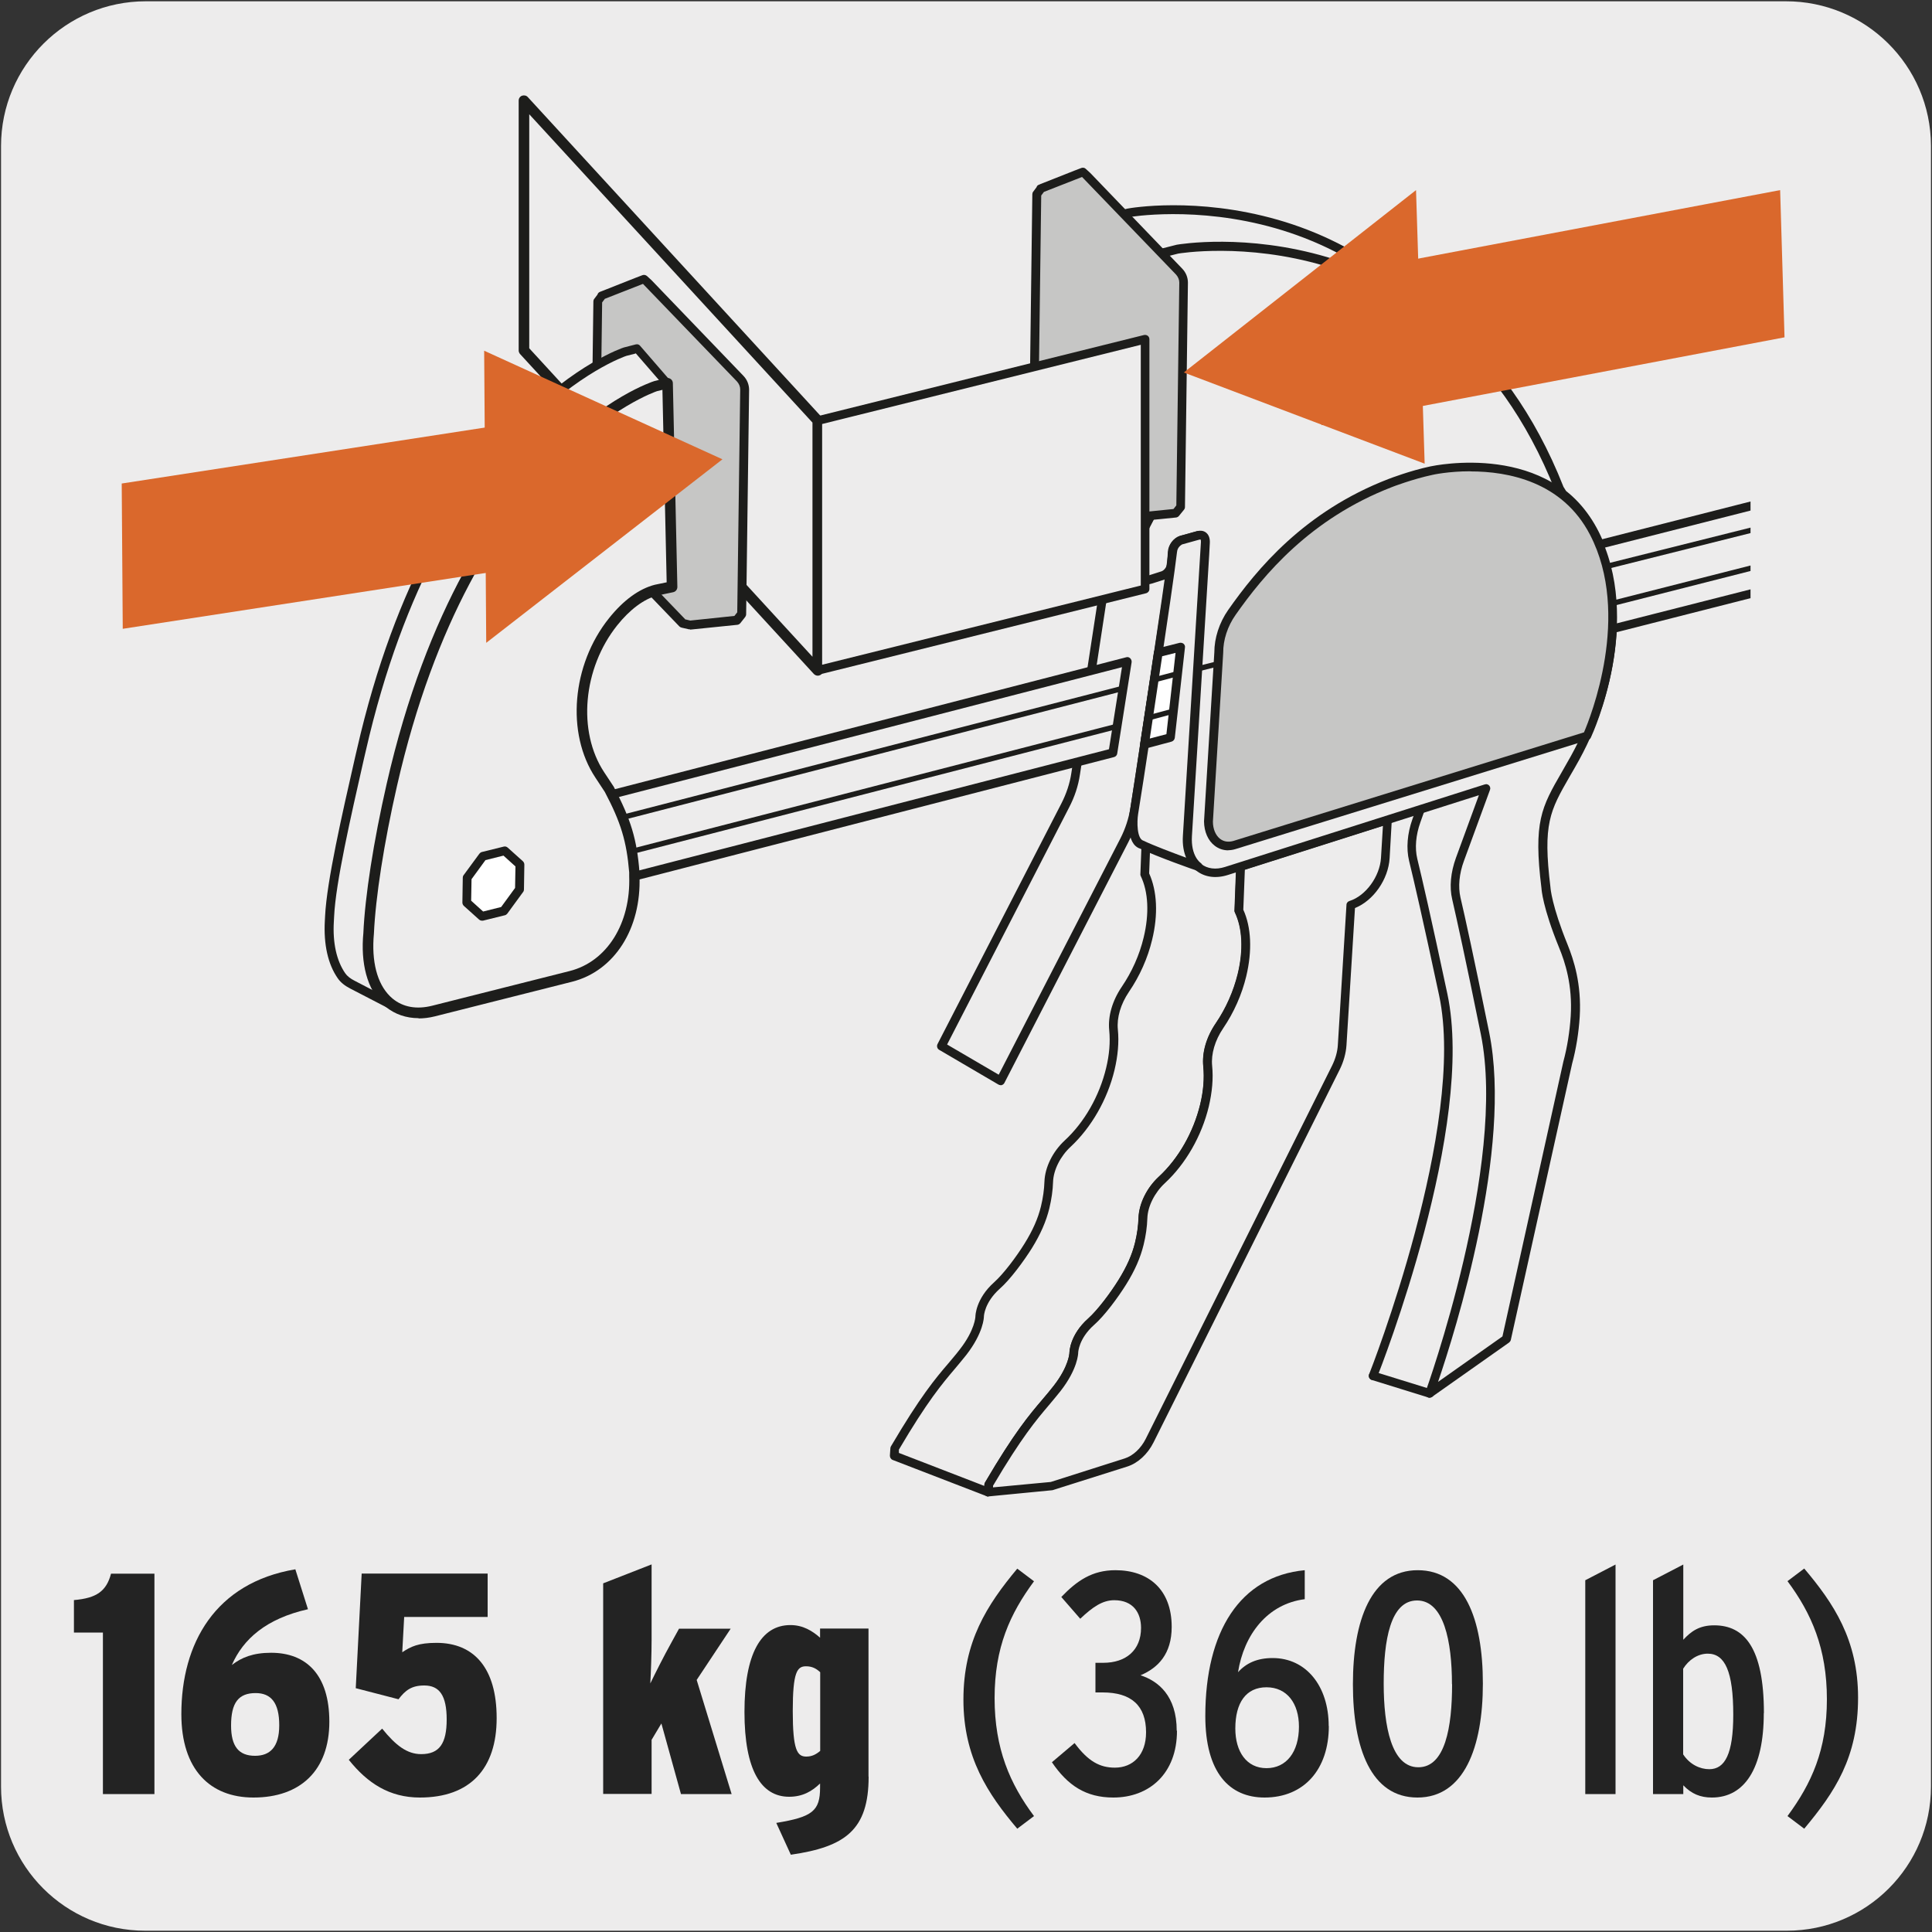 <svg viewBox="0 0 150 150" xmlns="http://www.w3.org/2000/svg" xmlns:xlink="http://www.w3.org/1999/xlink"><rect x="0" y="0" width="150" height="150" fill="#333333" stroke="none"/><clipPath id="a"><path d="m-162.99 10.12h135.99v121.75h-135.99z"/></clipPath><clipPath id="b"><path d="m-162.99 10.12h135.99v121.75h-135.99z"/></clipPath><clipPath id="c"><path d="m21.93.95h113.98v115.4h-113.98z"/></clipPath><clipPath id="d"><path d="m21.93.95h113.98v115.4h-113.98z"/></clipPath><clipPath id="e"><path d="m21.93.95h113.98v115.4h-113.98z"/></clipPath><clipPath id="f"><path d="m177.01 10.12h135.99v121.75h-135.99z"/></clipPath><clipPath id="g"><path d="m177.01 10.12h135.99v121.75h-135.99z"/></clipPath><path d="m11.32.1h127.31c6.21-.02 11.27 5 11.29 11.21v127.4c0 6.18-5.01 11.19-11.19 11.19h-127.46c-6.18 0-11.19-5.01-11.19-11.19v-127.37c0-6.21 5.04-11.24 11.24-11.24z" fill="#edecec"/><g clip-path="url(#a)"><path d="m-1.15 129.9-97.99-95.92 5.55-15.06 120.87 118.09z" fill="#edecec"/><path d="m27.28 137.34s-.05 0-.08 0l-28.44-7.11c-.06-.01-.11-.04-.15-.09l-97.98-95.92c-.09-.09-.12-.23-.08-.35l5.55-15.06c.04-.1.13-.18.24-.21.12-.03.23.01.31.09l120.86 118.08c.1.1.13.27.06.4-.06.11-.17.17-.29.17zm-28.27-7.74 27.16 6.79-119.62-116.87-5.3 14.38z" fill="#1d1d1b"/></g><g clip-path="url(#b)"><path d="m-1.15 129.89-110.97 25.34-7.37 16.15 146.77-34.37z" fill="#fff"/><path d="m-119.49 171.71c-.1 0-.19-.04-.26-.12-.08-.1-.1-.23-.05-.35l7.37-16.16c.05-.09.13-.16.23-.19l110.97-25.32s.1-.01.15 0l28.44 7.11c.15.04.25.17.25.32s-.1.29-.25.32l-146.77 34.38s-.05 0-.08 0zm7.61-16.2-7.02 15.39 144.77-33.9-27.03-6.76-110.73 25.28z" fill="#1d1d1b"/></g><path d="m96.31 67.28-.13 3.42c.6 1.25.72 3.02.24 5.01-.35 1.44-.97 2.78-1.75 3.93-.68 1-1.02 2.14-.92 3.15.09.91.02 1.94-.25 3.04-.56 2.31-1.82 4.4-3.32 5.79-.83.77-1.43 1.92-1.46 2.96-.02.63-.12 1.3-.28 1.99-.27 1.11-.75 2.09-1.32 2.99-.62.99-1.64 2.37-2.42 3.07-1.34 1.19-1.34 2.42-1.34 2.42s0 1.11-1.29 2.77-2.37 2.47-5.3 7.46l-.03.58-7.32-2.82.04-.59c2.93-4.99 4-5.8 5.3-7.46 1.29-1.66 1.29-2.77 1.29-2.77s0-1.22 1.34-2.41c.78-.7 1.81-2.09 2.43-3.07.57-.91 1.05-1.89 1.32-2.99.17-.7.26-1.37.28-1.99.04-1.04.64-2.19 1.47-2.96 1.5-1.38 2.76-3.48 3.31-5.79.27-1.1.34-2.13.25-3.04-.1-1.01.23-2.14.91-3.15.78-1.15 1.4-2.5 1.75-3.93.48-1.99.36-3.76-.24-5.01l.13-3.42v-3.81l8.73 1.16-1.42 5.48z" fill="#edecec"/><g clip-path="url(#c)"><path d="m76.74 116.19s-.08 0-.12-.02l-7.31-2.82c-.14-.05-.22-.19-.22-.34l.04-.58c0-.05.02-.1.05-.15 2.28-3.87 3.43-5.24 4.46-6.44.29-.35.58-.68.87-1.06 1.19-1.52 1.22-2.55 1.22-2.56 0-.05.02-1.38 1.45-2.66.73-.65 1.74-2 2.36-3 .64-1.03 1.05-1.95 1.28-2.9.16-.66.25-1.31.27-1.92.04-1.11.64-2.33 1.58-3.2 1.52-1.4 2.69-3.45 3.21-5.62.25-1.03.33-2.01.24-2.93-.11-1.09.24-2.29.97-3.37.79-1.16 1.38-2.48 1.7-3.82.45-1.85.37-3.55-.22-4.78-.02-.05-.04-.1-.03-.16l.13-3.42v-3.8c0-.1.04-.19.12-.26.07-.06.17-.1.27-.08l8.73 1.16c.1.01.18.07.24.15s.07.18.05.27l-1.41 5.44-.13 3.3c.62 1.37.71 3.19.23 5.15-.34 1.41-.96 2.81-1.8 4.04-.64.94-.95 2-.86 2.92.1.98.01 2.05-.26 3.16-.56 2.29-1.8 4.46-3.42 5.96-.79.73-1.32 1.79-1.36 2.72-.02.67-.12 1.36-.29 2.06-.25 1.02-.68 2-1.36 3.09-.63 1.01-1.67 2.42-2.48 3.14-1.19 1.07-1.23 2.12-1.23 2.17s-.01 1.24-1.37 2.97c-.3.38-.58.72-.89 1.07-1 1.17-2.13 2.51-4.35 6.28l-.03.5c0 .11-.06.21-.16.27-.05.04-.12.05-.18.05zm-6.96-3.39 6.65 2.57v-.12c0-.05.03-.11.05-.15 2.28-3.88 3.44-5.24 4.46-6.45.29-.35.58-.68.87-1.05 1.19-1.53 1.22-2.55 1.22-2.56 0-.06.02-1.39 1.46-2.67.76-.68 1.76-2.03 2.36-3 .64-1.03 1.05-1.95 1.28-2.89.16-.66.25-1.3.27-1.93.04-1.09.66-2.35 1.57-3.19 1.52-1.4 2.69-3.45 3.22-5.62.25-1.04.33-2.02.24-2.93-.11-1.09.24-2.29.98-3.37.79-1.16 1.37-2.48 1.7-3.82.45-1.85.37-3.54-.22-4.78-.02-.05-.04-.1-.03-.16l.13-3.42s0-.05.01-.07l1.32-5.1-7.97-1.06v3.43l-.13 3.35c.62 1.37.71 3.2.23 5.16-.34 1.42-.96 2.81-1.8 4.04-.64.95-.95 1.99-.86 2.92.1.99 0 2.06-.26 3.15-.55 2.29-1.8 4.46-3.41 5.96-.79.73-1.33 1.8-1.36 2.72-.02.66-.12 1.35-.29 2.06-.25 1.02-.68 2-1.36 3.1-.63 1-1.67 2.42-2.49 3.14-1.19 1.07-1.23 2.12-1.23 2.16 0 .05-.02 1.24-1.36 2.97-.3.38-.59.72-.89 1.08-1 1.18-2.13 2.51-4.35 6.28v.26z" fill="#1d1d1b"/></g><path d="m106.62 106.81s7.65-19.28 5.44-29.61c-1.27-5.96-1.97-8.97-2.33-10.45-.22-.9-.13-1.96.25-3.04l1.96-5.53-20.07 6.58c-1.81.59-3.19-.62-3.08-2.7l1.17-22.8c.02-.4-.25-.64-.6-.52l-1.26.36c-.35.12-.65.54-.67.94l-.04.9c-.02.4-.32.82-.67.94l-.94.3c-.98.32-1.73-.34-1.67-1.46l.2-.88 1.62-2.93c.19-.35.31-.74.33-1.1l.05-3.73c.08-1.5-.98-1.08-.98-1.08l-.61.14-.45-13.73 3.33-.88s20.83-3.8 29.81 18.34" fill="#edecec"/><path d="m106.62 107.15s-.08 0-.13-.02c-.17-.07-.26-.27-.19-.44.08-.19 7.59-19.3 5.43-29.42-1.26-5.9-1.96-8.93-2.33-10.44-.23-.96-.14-2.11.26-3.23l1.73-4.88-19.42 6.36c-.94.3-1.81.19-2.47-.32-.73-.56-1.11-1.55-1.05-2.71l1.17-22.8c0-.1-.02-.16-.05-.18s-.09 0-.11 0l-1.27.36c-.21.07-.42.37-.43.63l-.04.9c-.03.54-.43 1.09-.91 1.24l-.94.3c-.55.18-1.08.11-1.48-.2-.44-.34-.66-.92-.63-1.6l.21-.94s.02-.06.03-.09l1.62-2.93c.17-.3.27-.64.29-.95l.05-3.72c.02-.38-.04-.65-.16-.74-.11-.08-.3-.04-.36-.01l-.65.15c-.1.02-.2 0-.28-.06s-.13-.16-.13-.26l-.45-13.73c0-.16.1-.3.25-.34l3.33-.88c.24-.05 5.38-.95 11.72.87 5.85 1.68 13.8 6.11 18.49 17.68.07.17-.01.37-.19.44-.17.07-.37-.01-.44-.19-4.58-11.3-12.33-15.63-18.03-17.27-6.18-1.78-11.36-.88-11.41-.87l-3.05.8.42 13.05.2-.05s.52-.2.95.11c.33.24.48.68.45 1.31l-.05 3.72c-.02.43-.15.86-.37 1.26l-1.6 2.89-.19.83c-.02.4.12.78.37.97.22.17.52.2.86.09l.94-.3c.22-.07.43-.37.44-.63l.04-.9c.03-.54.43-1.09.91-1.24l1.27-.36c.25-.08.52-.04.72.11.22.17.33.44.31.76l-1.17 22.8c-.05.94.24 1.72.79 2.14.48.37 1.14.45 1.85.22l20.07-6.57c.13-.05.26-.01.35.09.09.09.12.23.08.35l-1.96 5.53c-.36 1-.44 2.01-.24 2.84.37 1.51 1.07 4.55 2.33 10.46 2.21 10.32-5.15 29.02-5.46 29.81-.05.13-.18.21-.31.21z" fill="#1d1d1b"/><path d="m88.76 38.5-2.03.54-3.22 21.03c-.13.86-.4 1.7-.81 2.49l-9.61 18.67 4.59 2.69 9.61-18.67c.4-.79.68-1.64.81-2.49l3.22-21.03 1-.45z" fill="#edecec"/><path d="m77.68 84.25c-.06 0-.12-.02-.17-.05l-4.59-2.69c-.16-.09-.21-.29-.13-.45l9.61-18.67c.39-.76.66-1.56.78-2.38l3.22-21.03c.02-.13.12-.24.25-.28l2.03-.54c.1-.03.21 0 .3.06l3.56 2.78c.09.07.14.19.13.31s-.09.22-.2.27l-.84.38-3.19 20.85c-.14.9-.42 1.77-.85 2.6l-9.61 18.67c-.04.08-.12.14-.21.17-.03 0-.06.01-.09.01zm-4.14-3.15 4 2.34 9.45-18.35c.38-.74.65-1.57.78-2.39l3.21-21.03c.02-.11.09-.21.2-.26l.49-.22-2.99-2.33-1.65.44-3.18 20.81c-.13.9-.42 1.77-.85 2.59l-9.46 18.38z" fill="#1d1d1b"/><path d="m30.23 66.13 57.29-14.78-1.12 7.1-56.42 14.55s1.95-5 .25-6.87" fill="#edecec"/><path d="m29.98 73.34c-.09 0-.19-.04-.25-.11-.08-.09-.11-.23-.06-.35.52-1.34 1.6-5.11.31-6.52-.08-.09-.11-.21-.07-.32.03-.11.13-.2.24-.23l57.29-14.78c.11-.04.23 0 .31.08s.12.19.11.3l-1.12 7.1c-.02.13-.12.24-.25.27l-56.42 14.55s-.06.01-.09.01zm.81-7.01c1 1.75.15 4.86-.28 6.18l55.59-14.34 1.01-6.37-56.31 14.53z" fill="#1d1d1b"/><path d="m30.62 71.06c-.09 0-.17-.06-.2-.15-.03-.11.04-.22.15-.25l56.11-14.47c.12-.03.22.04.25.15s-.04.22-.15.25l-56.11 14.47s-.04 0-.05 0zm.28-2.9c-.09 0-.17-.06-.2-.15-.03-.11.04-.22.15-.25l56.29-14.52c.12-.03.22.04.25.15s-.04.22-.15.25l-56.29 14.52s-.04 0-.05 0z" fill="#1d1d1b"/><path d="m76.77 115.27-.04.59 4.88-.46 5.82-1.84c.72-.23 1.42-.87 1.83-1.7l14.45-28.94c.29-.58.46-1.19.49-1.77l.67-10.88c1.38-.43 2.58-2.07 2.68-3.65l.17-2.97-11.41 3.64-.13 3.42c.6 1.25.72 3.02.24 5.01-.35 1.43-.97 2.78-1.75 3.93-.68 1-1.02 2.13-.91 3.15.09.91.02 1.94-.25 3.04-.56 2.31-1.82 4.4-3.31 5.79-.83.77-1.43 1.92-1.47 2.96-.02.63-.11 1.29-.28 1.99-.27 1.1-.75 2.08-1.32 2.99-.62.98-1.64 2.37-2.43 3.07-1.34 1.19-1.34 2.41-1.34 2.41s0 1.11-1.29 2.77c-1.3 1.66-2.37 2.47-5.3 7.46" fill="#edecec"/><g clip-path="url(#d)"><path d="m76.73 116.19c-.09 0-.17-.03-.24-.1s-.11-.17-.1-.26l.04-.59c0-.05.02-.1.05-.15 2.27-3.87 3.43-5.24 4.46-6.44.3-.35.58-.68.87-1.06 1.19-1.53 1.22-2.55 1.22-2.56 0-.05.02-1.39 1.45-2.66.73-.65 1.74-2 2.36-3 .64-1.03 1.05-1.95 1.28-2.89.16-.65.25-1.3.27-1.93.04-1.11.64-2.33 1.58-3.19 1.52-1.4 2.69-3.45 3.21-5.62.25-1.03.33-2.02.24-2.93-.11-1.09.23-2.28.97-3.37.79-1.16 1.37-2.48 1.7-3.82.45-1.85.37-3.55-.22-4.78-.02-.05-.04-.1-.03-.16l.13-3.42c0-.14.1-.27.24-.31l11.41-3.64c.1-.04.22-.01.31.05.09.07.14.18.13.29l-.17 2.98c-.1 1.65-1.26 3.3-2.69 3.87l-.66 10.65c-.04.62-.22 1.28-.53 1.9l-14.45 28.94c-.46.92-1.22 1.61-2.03 1.87l-5.82 1.84-4.95.48s-.02 0-.03 0zm.37-.82v.11l4.48-.42 5.75-1.83c.63-.2 1.26-.78 1.63-1.53l14.45-28.94c.27-.54.43-1.1.46-1.63l.67-10.88c0-.14.1-.26.24-.3 1.26-.4 2.35-1.9 2.44-3.35l.15-2.48-10.72 3.41-.12 3.1c.62 1.36.7 3.19.23 5.16-.34 1.42-.96 2.82-1.79 4.04-.64.94-.95 2-.86 2.92.1.99 0 2.05-.26 3.16-.55 2.29-1.8 4.46-3.41 5.95-.79.73-1.33 1.8-1.36 2.72-.02.67-.12 1.37-.29 2.06-.25 1.02-.68 2-1.36 3.09-.63 1.01-1.67 2.42-2.49 3.14-1.19 1.06-1.23 2.12-1.23 2.16s-.02 1.24-1.37 2.97c-.3.38-.59.72-.89 1.08-1 1.18-2.13 2.51-4.35 6.27z" fill="#1d1d1b"/></g><path d="m121.33 38.37c2.62 2.03 4.14 5.85 3.84 10.8-.21 3.41-1.27 6.8-2.87 9.69-2.06 3.72-2.97 4.31-2.25 10.1 0 0 .07 1.38 1.34 4.5.48 1.18 1.07 2.99.92 5.47-.08 1.26-.28 2.48-.58 3.57l-4.76 21.47-5.97 4.21s6.41-17.6 4.3-27.96c-1.21-5.97-1.88-8.98-2.22-10.47-.21-.9-.11-1.97.28-3.03l2.02-5.51-20.14 6.4c-1.81.57-3.18-.64-3.05-2.72l1.4-22.79c.03-.4-.24-.64-.59-.53l-1.26.35c-.35.11-.66.53-.68.93l-.05.89c-.02.4-.33.82-.68.93l-.94.3c-.98.31-1.72-.35-1.66-1.47.02-.3.09-.6.21-.88l1.65-2.92c.2-.35.32-.73.34-1.1l.09-3.73c.09-1.5-.97-1.09-.97-1.09l-.61.14-.31-13.74 3.34-.85s20.87-3.63 29.63 18.59l.26.42z" fill="#edecec"/><path d="m111 108.52c-.07 0-.14-.02-.21-.07-.12-.09-.16-.25-.11-.39.06-.18 6.35-17.63 4.29-27.77-1.19-5.88-1.87-8.93-2.22-10.46-.23-.96-.12-2.1.29-3.23l1.78-4.86-19.48 6.19c-.94.3-1.81.18-2.47-.34-.72-.57-1.1-1.56-1.03-2.72l1.39-22.79c0-.1-.02-.16-.04-.18-.02-.01-.06-.01-.11 0l-1.27.35c-.21.06-.42.36-.44.63l-.05.89c-.03.54-.44 1.09-.92 1.23l-.94.3c-.56.17-1.08.1-1.48-.21-.43-.34-.66-.92-.62-1.61.02-.33.1-.66.23-.99l1.67-2.96c.17-.31.28-.64.3-.95l.09-3.72c.02-.38-.03-.65-.16-.74-.11-.08-.3-.04-.36-.02l-.65.15c-.1.02-.2 0-.28-.06s-.13-.16-.13-.26l-.31-13.74c0-.16.1-.3.26-.34l3.34-.85c.24-.04 5.39-.9 11.71.97 5.83 1.73 13.74 6.22 18.32 17.83l.2.32c2.79 2.2 4.22 6.22 3.92 11.05-.21 3.31-1.24 6.81-2.91 9.84-.26.46-.49.88-.72 1.26-1.54 2.68-2.11 3.68-1.5 8.64 0 .04.1 1.41 1.32 4.41.48 1.19 1.1 3.06.95 5.62-.08 1.24-.28 2.5-.59 3.64l-4.76 21.45c-.02.08-.07.15-.13.2l-5.97 4.21c-.06.04-.13.06-.2.06zm4.37-47.64c.09 0 .18.04.24.1.09.09.12.23.07.35l-2.02 5.51c-.37 1-.46 2.01-.27 2.84.36 1.53 1.03 4.59 2.23 10.48 1.84 9.03-2.64 23.23-3.97 27.13l5-3.53 4.73-21.34c.3-1.11.49-2.32.57-3.52.15-2.42-.44-4.2-.9-5.32-1.28-3.13-1.37-4.55-1.37-4.61-.64-5.16 0-6.3 1.58-9.03.22-.38.45-.79.71-1.25 1.63-2.94 2.63-6.34 2.83-9.55.28-4.63-1.07-8.46-3.71-10.51-.03-.03-.06-.06-.08-.09l-.26-.42c-4.5-11.4-12.22-15.79-17.91-17.48-6.17-1.83-11.32-.96-11.37-.95l-3.05.77.29 13.05.2-.05s.53-.19.95.12c.33.24.48.68.44 1.32l-.09 3.72c-.03.43-.16.85-.38 1.25l-1.65 2.92c-.09.22-.15.48-.17.74-.03.45.1.83.36 1.03.22.17.52.2.86.1l.94-.3c.22-.07.43-.36.45-.63l.05-.89c.04-.54.44-1.08.92-1.23l1.27-.35c.25-.08.52-.04.72.12.21.17.32.44.3.76l-1.39 22.79c-.06.94.22 1.72.77 2.15.48.37 1.13.46 1.85.23l20.14-6.4s.07-.02.1-.02z" fill="#1d1d1b"/><g clip-path="url(#e)"><path d="m117.32 44.02 47.02-11.96 2.3 1.41v2.82l-2.31 2.58-46.25 11.76c.11-.46.39-3.89-.75-6.62" fill="#edecec"/><g fill="#1d1d1b"><path d="m118.06 50.98c-.09 0-.17-.04-.24-.1-.09-.08-.12-.21-.09-.32.13-.52.34-3.85-.73-6.41-.04-.09-.04-.19 0-.28s.13-.15.22-.18l47.02-11.96c.09-.03.18 0 .26.04l2.3 1.41c.1.06.16.17.16.29v2.82c0 .08-.04.16-.09.23l-2.31 2.58s-.1.09-.17.1l-46.25 11.76s-.06.01-.08.01zm-.29-6.73c.81 2.19.81 4.76.7 5.94l45.67-11.61 2.15-2.41v-2.5l-2.01-1.24z"/><path d="m91.43 52.52c-.09 0-.18-.06-.2-.15-.03-.11.04-.22.15-.25l75.2-18.84c.12-.03.22.04.25.15s-.04.22-.15.25l-75.2 18.84s-.03 0-.05 0zm26.74-3.69c-.09 0-.17-.06-.2-.15-.03-.11.04-.22.15-.25l48.52-12.34c.11-.04.22.04.25.15s-.04.22-.15.25l-48.52 12.34s-.03 0-.05 0z"/></g></g><path d="m111.13 36.54s9.02-2.08 12.6 4.82-.52 15.78-.52 15.78l-27.37 8.48c-1.11.32-2.02-.5-2.02-1.84l.8-13.09c0-1.08.37-2.21 1.02-3.14 1.94-2.76 5.6-7.46 12.28-10.04 0 0 1.65-.64 3.21-.96" fill="#c6c6c5"/><path d="m111 108.52s-.07 0-.1-.02l-4.39-1.36c-.18-.05-.28-.24-.22-.42s.25-.27.42-.22l4.39 1.36c.18.05.28.24.22.42-.04.14-.18.24-.32.24zm-15.63-42.5c-.39 0-.75-.12-1.05-.35-.53-.4-.83-1.09-.84-1.9l.8-13.11c0-1.12.38-2.31 1.08-3.31 2.21-3.15 5.9-7.64 12.44-10.16.07-.03 1.69-.65 3.26-.98.25-.05 9.35-2 12.97 4.99 3.62 6.97-.35 15.71-.52 16.07-.04.09-.12.15-.21.18l-27.37 8.47c-.19.06-.39.09-.57.09zm18.79-29.43c-1.7 0-2.92.27-2.95.28-1.51.32-3.14.94-3.15.95-6.36 2.46-9.97 6.84-12.13 9.92-.62.88-.97 1.95-.96 2.94l-.8 13.11c0 .57.21 1.07.56 1.34.29.22.64.27 1.03.16l27.22-8.43c.49-1.14 3.69-9.13.47-15.34-2.15-4.15-6.4-4.92-9.27-4.92z" fill="#1d1d1b"/><path d="m92.18 64.89 1.34-21.82.06-.96s.08-.71-.59-.53c-.68.19-1.26.35-1.26.35s-.64.24-.68.93c-.27 2.42-2.59 17.65-2.59 17.65l-.42 2.66s-.32 2.13.64 2.43c1.25.6 4.34 1.68 4.34 1.68s-.93-.6-.83-2.38" fill="#edecec"/><path d="m93.01 67.61s-.07 0-.11-.02c-.13-.04-3.12-1.09-4.37-1.7-1.16-.35-.87-2.54-.83-2.78l.42-2.66c.02-.15 2.33-15.24 2.59-17.63.05-.88.87-1.2.9-1.21.03 0 .61-.17 1.29-.36.38-.11.62 0 .76.12.31.26.27.72.27.77l-.05.95-1.34 21.83c-.09 1.53.64 2.05.67 2.07.14.1.19.28.11.43-.06.12-.18.19-.3.19zm-1.19-25.36s-.41.17-.44.63c-.27 2.42-2.57 17.52-2.6 17.68l-.42 2.66c-.09.58-.1 1.89.41 2.05.8.38 2.31.95 3.32 1.32-.17-.41-.3-.97-.25-1.71l1.4-22.79c0-.08 0-.18-.03-.2 0 0 0 0-.02 0s-.06 0-.12.02c-.68.19-1.26.35-1.26.35z" fill="#1d1d1b"/><path d="m89.93 50.68-1.08 7.13 2.02-.54.79-7.02z" fill="#fff"/><path d="m88.86 58.14c-.08 0-.16-.03-.23-.09-.09-.08-.13-.19-.11-.3l1.07-7.12c.02-.13.12-.25.25-.28l1.74-.44c.11-.02.22 0 .31.07.08.07.13.18.11.29l-.79 7.02c-.02.14-.12.25-.25.29l-2.01.54s-.06.01-.09.01zm1.37-7.19-.96 6.39 1.29-.34.71-6.31z" fill="#1d1d1b"/><path d="m89.17 55.94c-.09 0-.17-.06-.2-.15-.03-.11.04-.22.14-.25l1.93-.52c.11-.03.22.04.25.14s-.04.22-.14.25l-1.93.52s-.04 0-.05 0zm.45-2.95c-.09 0-.17-.06-.2-.15-.03-.11.04-.22.14-.25l1.81-.48c.1-.04.22.03.25.14s-.04.22-.14.25l-1.81.48s-.04 0-.05 0z" fill="#1d1d1b"/><path d="m84.1 42.38 4.03 2.38s-.83-.75-.21-1.95c.62-1.21 1.65-3.19 1.65-3.19l-4.29-2.2" fill="#fff"/><path d="m88.13 45.1c-.06 0-.12-.02-.17-.05l-4.03-2.38c-.16-.1-.22-.3-.12-.46s.31-.21.46-.12l3.1 1.83c-.04-.36 0-.8.25-1.26l1.49-2.88-3.99-2.05c-.17-.09-.23-.29-.15-.46.09-.17.29-.23.46-.15l4.29 2.2c.08.04.14.11.17.2s.02.18-.02.26l-1.64 3.18c-.5.96.13 1.54.13 1.54.13.12.15.31.05.45-.07.09-.17.14-.27.14z" fill="#1d1d1b"/><path d="m87.77 40.19 3.52-.35.39-.48.23-17.42c0-.32-.12-.62-.35-.86l-7.12-7.41-.35-.32s-.36.13-3.16 1.24l-.09.04-.05.02.04-.02-.33.44-.23 17.73.13.3 6.7 6.97s.26.16.67.11" fill="#c6c6c5"/><path d="m87.61 40.54c-.4 0-.65-.15-.69-.17l-6.77-7.02s-.05-.07-.07-.11l-.13-.3s-.03-.09-.03-.13l.23-17.73c0-.07.02-.14.07-.2l.26-.35c.02-.08.08-.15.16-.18h.01l.13-.06c2.78-1.11 3.16-1.24 3.18-1.25.12-.04.25-.02.34.07l.35.32 7.14 7.43c.29.3.44.69.44 1.09l-.23 17.42c0 .08-.03.15-.08.21l-.39.48c-.06.07-.14.11-.23.12l-3.52.35c-.07 0-.14.01-.2.01zm-.3-.73c.06.02.2.07.42.05l3.38-.34.22-.28.23-17.3c0-.22-.09-.44-.25-.62l-7.3-7.58c-.31.12-1.08.42-2.96 1.16l-.21.28-.23 17.55.07.18 6.62 6.88z" fill="#1d1d1b"/><path d="m40.68 7.82 22.81 24.84 25.41-6.32-22.81-24.84z" fill="none"/><path d="m63.49 52.05-22.81-24.84v-19.4l22.81 24.85z" fill="#edecec"/><path d="m63.49 52.46c-.11 0-.22-.05-.3-.13l-22.81-24.84c-.07-.08-.11-.18-.11-.28v-19.4c0-.17.1-.32.26-.38.16-.05.34-.02.45.11l22.81 24.84c.07.08.11.18.11.28v19.39c0 .17-.1.32-.26.38-.05.02-.1.03-.15.03zm-22.4-25.42 21.99 23.95v-18.18l-21.99-23.94v18.18z" fill="#1d1d1b"/><path d="m88.9 45.73-25.41 6.32v-19.39l25.41-6.32z" fill="#edecec"/><path d="m63.49 52.39c-.08 0-.15-.03-.21-.07-.08-.06-.13-.16-.13-.27v-19.39c0-.16.11-.29.26-.33l25.41-6.32c.1-.02.21 0 .29.06s.13.16.13.27v19.39c0 .16-.11.29-.26.33l-25.41 6.32s-.05 0-.08 0zm.34-19.47v18.69l24.74-6.15v-18.69z" fill="#1d1d1b"/><path d="m57.46 29.4-7.12-7.41-.35-.32s-.36.13-3.16 1.24l-.09.03-.05.02h.04l-.33.43-.23 17.73.12.3 6.7 6.97.57.13 3.63-.38.39-.48.23-17.42c0-.32-.12-.62-.35-.86" fill="#c6c6c5"/><path d="m53.57 48.86s-.05 0-.08 0l-.57-.13c-.06-.01-.12-.05-.17-.09l-6.7-6.97s-.05-.07-.07-.11l-.12-.3s-.02-.09-.02-.13l.23-17.73c0-.07.02-.14.07-.2l.25-.33c.02-.09.09-.17.19-.21l.13-.05c2.78-1.11 3.16-1.24 3.18-1.25.11-.04.25-.01.34.07l.35.32 7.14 7.43c.29.3.44.69.44 1.09l-.23 17.42c0 .08-.03.15-.07.21l-.38.48c-.06.07-.14.12-.23.13l-3.63.37s-.02 0-.04 0zm-.39-.78.41.1 3.43-.36.22-.28.23-17.3c0-.23-.09-.44-.25-.62l-7.3-7.58c-.31.12-1.08.42-2.96 1.16l-.21.28-.23 17.55.07.18 6.59 6.85z" fill="#1d1d1b"/><path d="m50.63 30.06 1.15-.32-2.32-2.68-.91.23s-14.47 4.54-20.49 30.97c-1.05 4.61-2.32 10.1-2.45 12.88l-.02.38c-.11 1.8.25 3.24.94 4.24.21.3.52.53.86.7l3.42 1.77c-.68-.36-2.22-1.53-2.22-4.9l.04-.93c.13-2.77.71-6.6 1.76-11.22 0 0 2.49-13.65 10.29-23.1 1.12-1.31 4.65-5.67 9.96-8.02" fill="#edecec"/><path d="m30.79 78.57c-.05 0-.11-.01-.16-.04l-3.42-1.77c-.45-.23-.77-.49-.99-.81-.76-1.09-1.1-2.63-1-4.45l.02-.38c.13-2.68 1.3-7.81 2.33-12.33l.14-.6c6-26.31 20.58-31.17 20.72-31.21l.93-.24c.13-.03.26 0 .34.11l2.32 2.68c.08.09.1.21.07.32s-.12.2-.23.23l-1.13.31c-5.01 2.23-8.4 6.23-9.67 7.74l-.15.18c-7.65 9.26-10.19 22.8-10.21 22.94-1.02 4.46-1.62 8.32-1.76 11.17l-.04.93c0 3.18 1.42 4.27 2.04 4.59.17.09.23.29.14.46-.06.12-.18.18-.3.18zm18.55-51.12-.71.18c-.13.04-14.34 4.82-20.24 30.71l-.14.6c-1.02 4.5-2.19 9.59-2.31 12.22l-.02.38c-.1 1.66.21 3.05.88 4.02.15.22.4.42.74.59l1.52.79c-.46-.8-.82-1.96-.82-3.62l.04-.95c.13-2.89.75-6.79 1.77-11.28.02-.12 2.59-13.84 10.36-23.24l.15-.18c1.3-1.54 4.77-5.65 9.94-7.94.01 0 .03-.01.05-.02l.63-.18-1.83-2.11z" fill="#1d1d1b"/><path d="m47.31 61.29c1.23 2.33 1.73 3.85 1.94 6.44v.28c.14 3.84-1.82 7-4.92 7.78l-10.66 2.69c-3.1.78-5.32-1.46-5.08-5.62l.02-.38c.13-2.77.75-6.92 1.8-11.54 6.02-26.42 20.49-30.97 20.49-30.97l.91-.23.35 15.82-1.24.26c-1.19.3-2.35 1.22-3.34 2.45-2.85 3.57-3.15 8.7-1.03 11.9l.74 1.12z" fill="#edecec"/><path d="m32.5 79.05c-.96 0-1.84-.3-2.55-.88-1.28-1.06-1.91-2.96-1.77-5.33l.03-.38c.13-2.9.79-7.13 1.81-11.6 3.13-13.74 8.59-21.5 12.61-25.59 4.39-4.46 8.01-5.63 8.16-5.68l.94-.23c.12-.04.25 0 .35.07.1.08.16.19.16.32l.35 15.82c0 .2-.13.37-.33.41l-1.24.26c-1.01.26-2.12 1.08-3.1 2.31-2.67 3.35-3.1 8.25-1.01 11.41l.74 1.12s.02.02.02.04c1.31 2.5 1.78 4.04 1.98 6.6v.31c.15 4.07-1.95 7.36-5.23 8.19l-10.66 2.69c-.44.11-.86.16-1.27.16zm18.92-48.78-.41.1c-.12.04-14.3 4.82-20.19 30.66-1.01 4.43-1.66 8.61-1.79 11.46l-.03.39c-.12 2.1.4 3.75 1.48 4.65.81.67 1.87.86 3.09.55l10.66-2.69c2.89-.73 4.75-3.69 4.62-7.37v-.29c-.2-2.4-.64-3.87-1.89-6.24l-.73-1.11c-2.29-3.44-1.84-8.77 1.05-12.38 1.11-1.39 2.34-2.29 3.56-2.6l.92-.19-.33-14.96z" fill="#1d1d1b"/><path d="m40.36 67.12-.03 1.94-1.22 1.66-1.69.43-1.18-1.07.03-1.93 1.22-1.66 1.69-.43z" fill="#fff"/><path d="m37.42 71.48c-.08 0-.16-.03-.23-.09l-1.18-1.06c-.07-.07-.11-.16-.11-.26l.03-1.93c0-.07.02-.14.07-.2l1.22-1.66c.05-.06.11-.11.19-.13l1.7-.42c.11-.03.22 0 .31.08l1.18 1.06c.07.07.11.16.11.26l-.03 1.93c0 .07-.02.14-.07.2l-1.22 1.67c-.05.06-.11.11-.19.13l-1.7.42s-.05 0-.08 0zm-.84-1.55.93.84 1.4-.35 1.08-1.48.03-1.67-.93-.84-1.4.35-1.08 1.48z" fill="#1d1d1b"/><path d="m9.53 48.82-.08-11.28 36.01-5.55.07 11.29z" fill="#da682c"/><path d="m37.75 49.91 18.34-14.25-18.5-8.43z" fill="#da682c"/><path d="m102.23 21.57.37 11.44 35.95-6.82-.34-11.43z" fill="#da682c"/><path d="m109.94 14.76-18.03 14.16 18.7 7.08z" fill="#da682c"/><g clip-path="url(#f)"><path d="m240.86 33.98-93.44 23.87-23.62-6.62 122.61-32.31z" fill="#edecec"/><path d="m147.42 58.18s-.06 0-.09-.01l-23.62-6.62c-.14-.04-.24-.17-.24-.32s.1-.28.25-.32l122.61-32.31c.12-.03.24 0 .33.1s.11.22.07.34l-5.55 15.06c-.03.1-.12.18-.23.21l-93.44 23.87s-.06 0-.08 0zm-22.36-6.94 22.36 6.26 93.18-23.8 5.27-14.3z" fill="#1d1d1b"/><path d="m147.42 83.76 93.15-23.79.29-25.99-93.44 23.87z" fill="#edecec"/><path d="m147.42 84.09c-.07 0-.15-.02-.2-.07-.08-.06-.13-.16-.13-.26v-25.91c0-.15.1-.28.25-.32l93.44-23.87c.1-.03.21 0 .29.06s.13.16.13.26l-.29 25.98c0 .15-.1.28-.25.32l-93.15 23.8s-.06 0-.08 0zm.33-25.98v25.23l92.49-23.63.28-25.3z" fill="#1d1d1b"/></g><g clip-path="url(#g)"><path d="m123.51 77.01.29-25.78 96.71 120.14-.28 25.78z" fill="#edecec"/><path d="m220.23 197.48c-.1 0-.2-.04-.26-.12l-96.71-120.14c-.05-.06-.07-.13-.07-.21l.29-25.78c0-.14.09-.26.22-.31s.28 0 .37.11l96.71 120.14c.05.06.07.13.07.21l-.28 25.78c0 .14-.09.26-.22.31-.03.01-.07.02-.11.02zm-96.38-120.58 96.06 119.33.26-24.73-96.05-119.34-.28 24.74z" fill="#1d1d1b"/><path d="m220.51 171.38-96.71-120.15 23.63 6.62 80.46 97.37z" fill="#edecec"/><path d="m220.51 171.71c-.1 0-.2-.04-.26-.12l-96.71-120.15c-.09-.11-.1-.27-.02-.39s.23-.18.37-.14l23.63 6.62c.06.02.12.06.16.11l80.46 97.38c.08.1.1.23.05.35l-7.38 16.16c-.05.1-.15.18-.26.19-.01 0-.03 0-.04 0zm-95.8-119.88 95.72 118.92 7.08-15.48-80.27-97.13z" fill="#1d1d1b"/></g><g fill="#232323"><path d="m12 139.29h-4.01v-12.54h-2.25v-2.52c1.76-.15 2.52-.69 2.88-2.05h3.37v17.11z"/><path d="m25.57 133.67c0 3.79-2.25 5.89-5.89 5.89-3.37 0-5.6-2.17-5.6-6.48 0-5.48 2.62-10.19 8.85-11.24l.98 3.1c-3.25.73-5.03 2.32-5.91 4.33.76-.59 1.66-.95 3.05-.95 2.71 0 4.52 1.69 4.52 5.35zm-3.89.27c0-1.74-.64-2.49-1.83-2.49-1.32 0-1.91.73-1.91 2.52 0 1.61.59 2.35 1.86 2.35 1.15 0 1.88-.66 1.88-2.37z"/><path d="m38.56 133.4c0 3.91-2.05 6.16-5.96 6.16-2.35 0-4.06-1.1-5.52-2.93l2.59-2.42c1.05 1.3 1.93 1.98 3.03 1.98 1.42 0 1.98-.83 1.98-2.69s-.56-2.64-1.74-2.64c-.98 0-1.47.37-2 1.07l-3.32-.86.46-8.9h9.78v3.37h-6.48l-.15 2.74c.66-.44 1.25-.73 2.66-.73 2.93 0 4.67 1.98 4.67 5.84z"/><path d="m56.8 139.29h-3.93l-1.52-5.48-.76 1.27v4.2h-3.76v-16.35l3.76-1.47v5.89c0 1-.05 2.47-.1 3.35.37-.76 1-2.03 1.69-3.27l.54-.98h4.01l-2.64 3.98 2.71 8.85z"/><path d="m67.44 137.94c0 4.13-1.81 5.45-6.04 6.06l-1.13-2.47c2.81-.46 3.4-.93 3.4-2.74v-.32c-.61.59-1.34 1.03-2.4 1.03-2.18 0-3.47-2.08-3.47-6.58s1.27-6.75 3.57-6.75c.98 0 1.71.46 2.3.98v-.71h3.76v11.49zm-3.76-2v-6.11c-.29-.27-.61-.46-1.1-.46-.69 0-1.03.44-1.03 3.47s.34 3.54 1.05 3.54c.44 0 .76-.17 1.08-.44z"/><path d="m80.28 141-1.3.98c-2.27-2.69-4.18-5.52-4.18-10.02s1.81-7.33 4.18-10.17l1.3.98c-1.86 2.52-3.06 5.13-3.06 9.07s1.2 6.67 3.06 9.16z"/><path d="m91.38 134.38c0 3.32-2.15 5.18-4.94 5.18-2.13 0-3.54-.93-4.77-2.74l1.76-1.49c1.05 1.42 1.96 1.91 3.13 1.91 1.39 0 2.42-.98 2.42-2.74 0-2.08-1.15-3.1-3.37-3.1h-.56v-2.3h.61c1.76 0 2.93-.98 2.93-2.71 0-1.17-.61-2.15-2.08-2.15-.9 0-1.66.51-2.64 1.44l-1.47-1.69c1.22-1.27 2.4-2.08 4.2-2.08 2.57 0 4.37 1.49 4.37 4.4 0 2.1-1.05 3.18-2.42 3.76 1.37.44 2.81 1.59 2.81 4.3z"/><path d="m103.17 134.01c0 3.37-1.93 5.55-4.99 5.55-2.71 0-4.6-1.91-4.6-6.33 0-6.58 2.71-10.85 7.72-11.32v2.25c-2.91.37-4.72 2.76-5.18 5.67.64-.71 1.49-1.1 2.69-1.1 2.59 0 4.35 2.17 4.35 5.28zm-2.32.05c0-1.81-.93-3.06-2.52-3.06s-2.42 1.2-2.42 3.2c0 1.81.88 3.08 2.42 3.08s2.52-1.25 2.52-3.23z"/><path d="m115.13 130.71c0 4.96-1.47 8.85-5.08 8.85s-5.01-3.84-5.01-8.8 1.42-8.85 5.03-8.85 5.06 3.76 5.06 8.8zm-2.4.05c0-3.32-.63-6.5-2.71-6.5s-2.59 3.1-2.59 6.45.61 6.5 2.69 6.5 2.62-3.1 2.62-6.45z"/><path d="m125.43 139.29h-2.35v-16.6l2.35-1.22z"/><path d="m136.94 133.01c0 4.28-1.49 6.55-4.03 6.55-.9 0-1.59-.29-2.22-.95v.68h-2.35v-16.6l2.35-1.22v5.84c.61-.66 1.25-1.12 2.4-1.12 2.32 0 3.86 1.71 3.86 6.82zm-2.37.12c0-3.35-.64-4.74-1.98-4.74-.78 0-1.49.49-1.91 1.17v6.65c.51.78 1.3 1.15 2.03 1.15 1.22 0 1.86-1.2 1.86-4.23z"/><path d="m144.26 131.81c0 4.64-1.81 7.33-4.18 10.17l-1.3-.98c1.86-2.52 3.06-5.13 3.06-9.07s-1.2-6.67-3.06-9.17l1.3-.98c2.27 2.69 4.18 5.52 4.18 10.02z"/></g></svg>